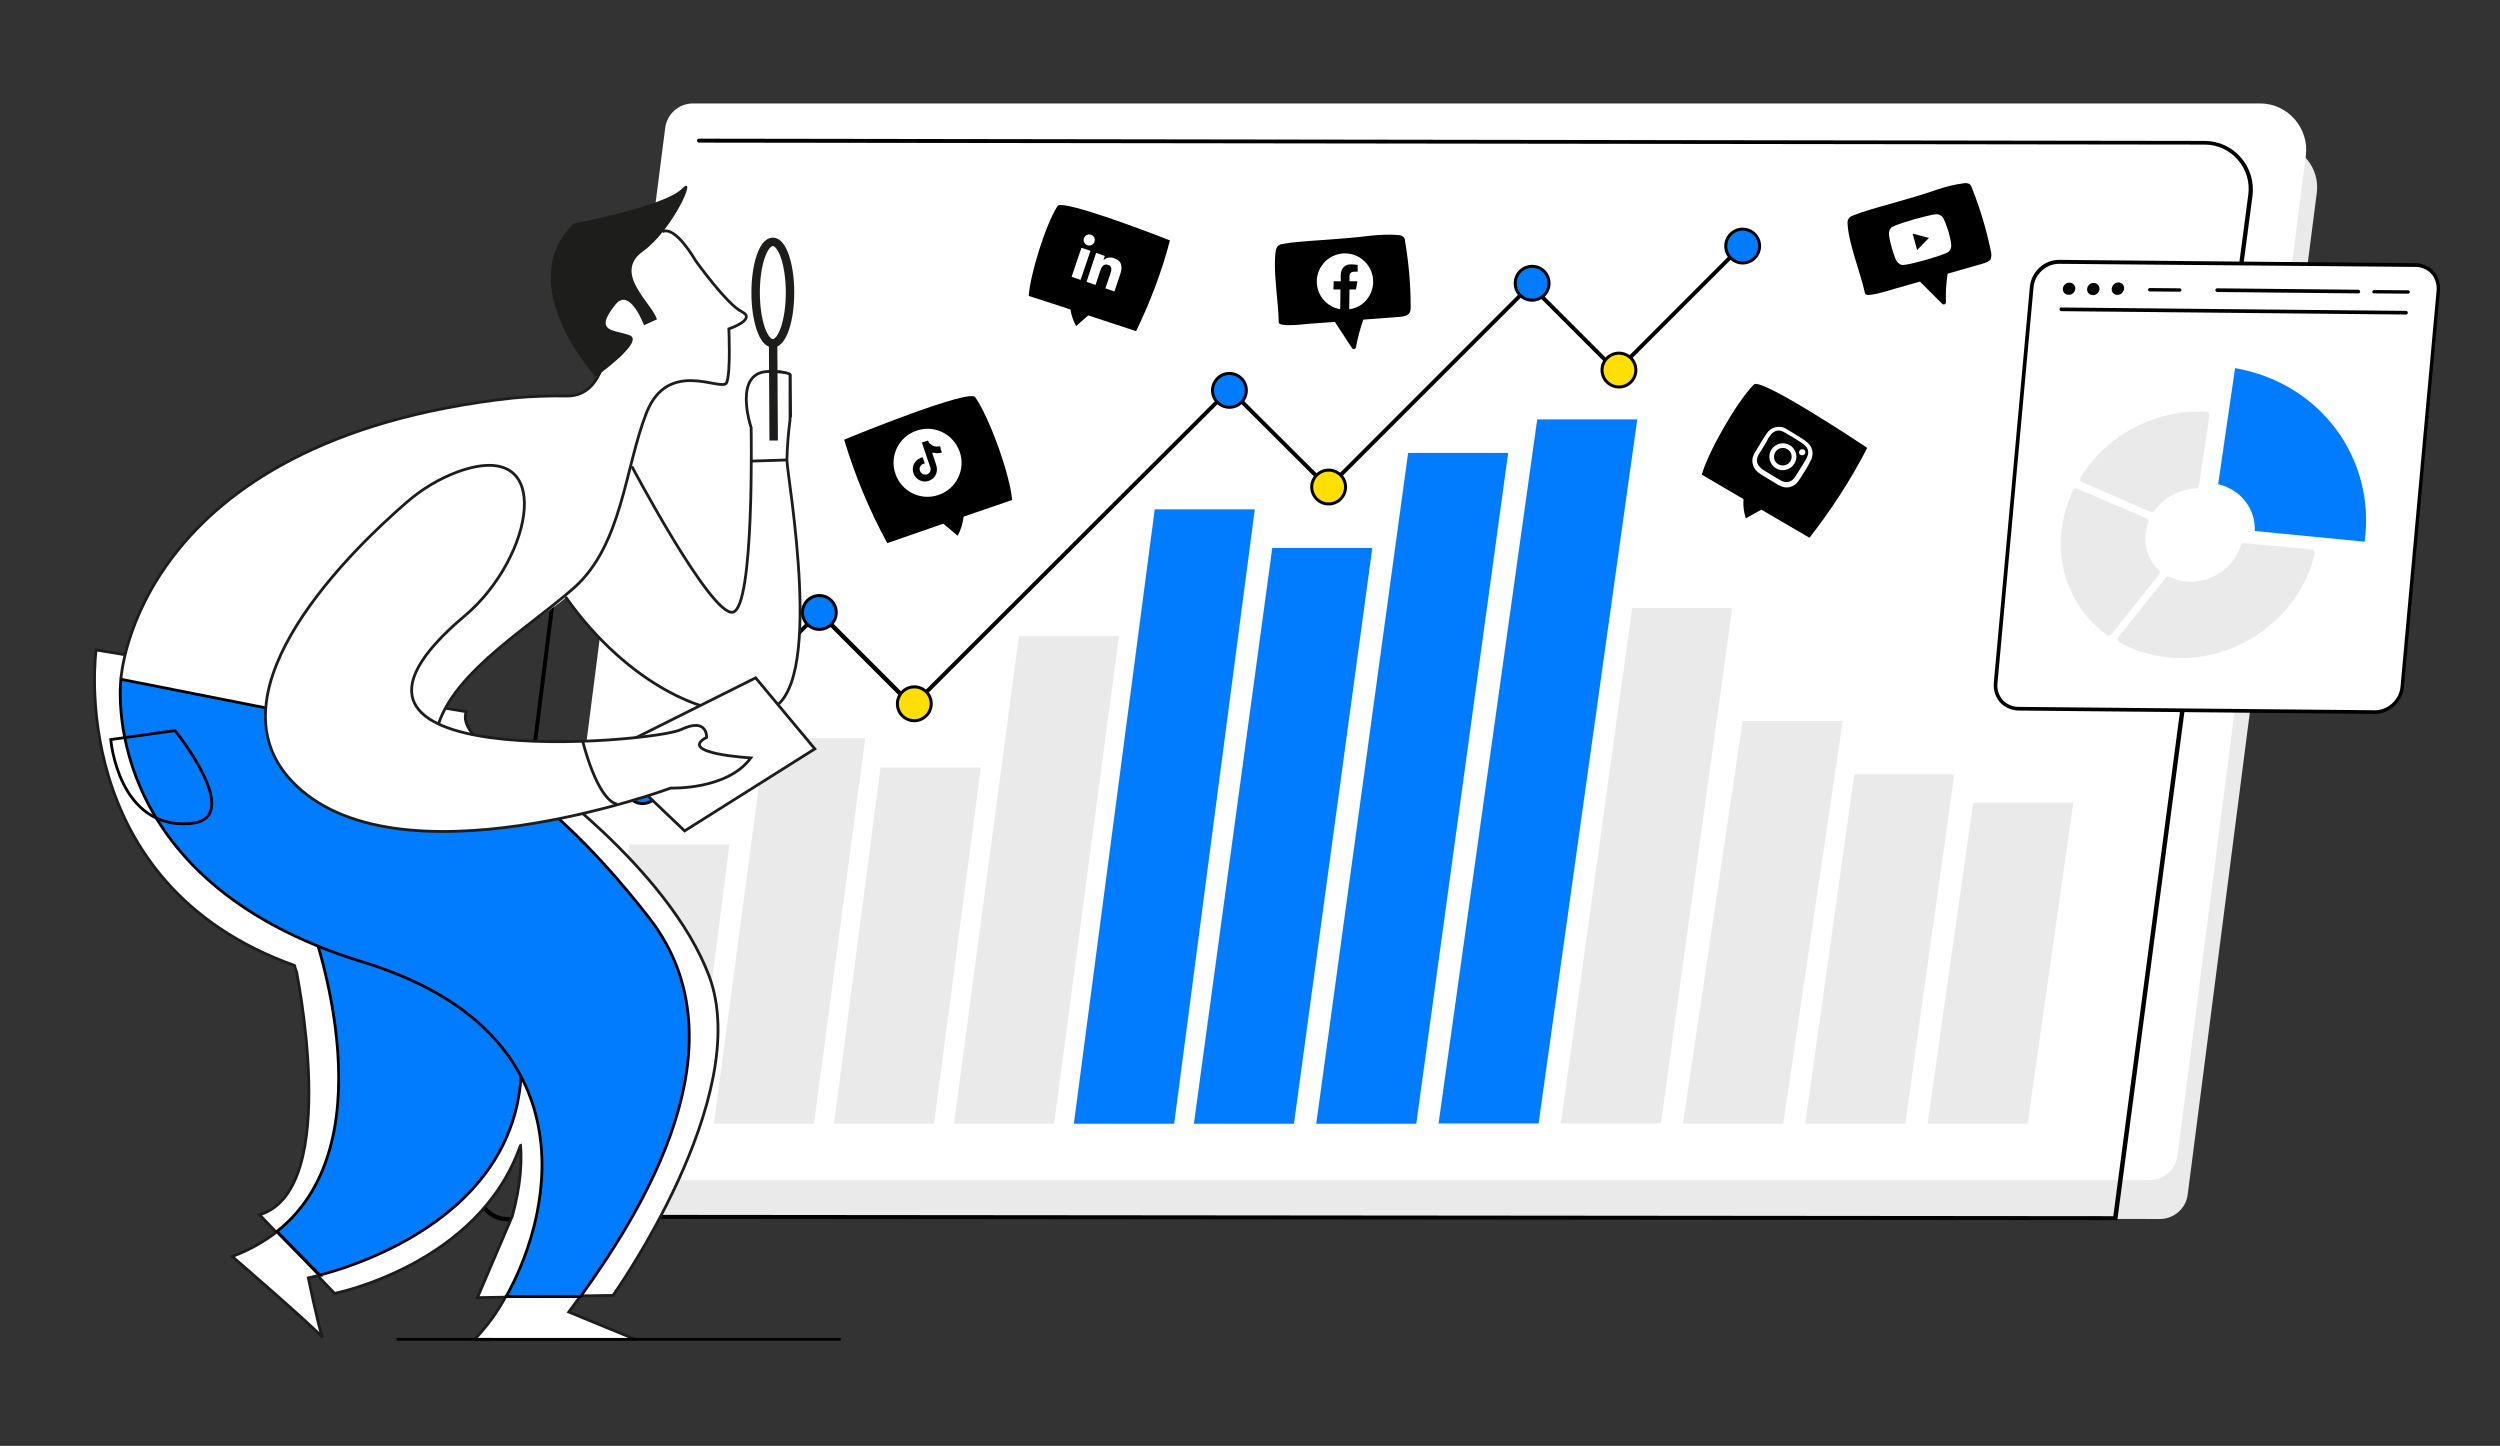 <?xml version="1.0" encoding="utf-8"?>
<!-- Generator: Adobe Illustrator 25.4.1, SVG Export Plug-In . SVG Version: 6.00 Build 0)  -->
<svg version="1.1" id="Layer_1" xmlns="http://www.w3.org/2000/svg" xmlns:xlink="http://www.w3.org/1999/xlink" x="0px" y="0px"
	 width="887px" height="513px" viewBox="0 0 887 513" style="enable-background:new 0 0 887 513;" xml:space="preserve">
<rect x="0" y="0" width="887" height="513" fill="#333333" stroke="none"/>
<style type="text/css">
	.st0{fill:#EAEAEA;}
	.st1{fill:#FFFFFF;}
	.st2{fill:#017CFF;}
	.st3{fill:#017CFF;stroke:#000000;stroke-width:1.072;}
	.st4{fill:#FFDE00;stroke:#000000;stroke-width:1.072;}
	.st5{fill:#FFFFFF;stroke:#1D1D1B;stroke-width:0.999;}
	.st6{fill:#FFFFFF;stroke:#1D1D1B;stroke-width:2.996;}
	.st7{fill:#017CFF;stroke:#000000;stroke-width:0.999;}
	.st8{fill:none;stroke:#1D1D1B;stroke-width:0.999;}
	.st9{fill:none;stroke:#1D1D1B;stroke-width:2.996;}
	.st10{fill:#1D1D1B;}
	.st11{fill:none;stroke:#000000;stroke-width:0.999;}
</style>
<g>
	<g>
		<g>
			<path class="st0" d="M191.6,431.3l574.7,1.2c5,0,9.3-3.7,9.9-8.7L822,68.4c1.1-8.6-5.2-16.8-14-16.8l-567.3,0.5L191.6,431.3z"/>
			<path class="st1" d="M199.5,418.7h563.2c5,0,9.3-3.7,9.9-8.8l45.5-354.6c1.3-9.8-6.4-18.6-16.2-18.6h-556c-5,0-9.3,3.7-9.9,8.8
				l-46.4,361.8C188.8,413.4,193.5,418.7,199.5,418.7z"/>
			<path d="M193.7,433.8l-13.7-2c-2.8,0-5.3-1.2-7-3.1c-1.8-2-2.6-4.7-2.3-7.4l34.5-274.7c0.1-0.4-0.2-0.8-0.6-0.8h-0.1
				c-0.2,0-0.3,0.1-0.4,0.2c-0.2,0.1-0.3,0.3-0.3,0.5l-34.5,274.7c-0.4,3.1,0.6,6.2,2.6,8.5s4.9,3.6,7.9,3.6l13.8,2
				c0.4,0,0.7-0.3,0.7-0.6C194.3,434.3,194.1,433.9,193.7,433.8z"/>
			<path d="M751.3,432.4l47.9-363c0.6-4.9-0.9-9.9-4.2-13.6c-3.2-3.7-7.9-5.8-12.8-5.8L248,49.2c-0.4,0-0.7,0.3-0.7,0.7
				s0.3,0.7,0.7,0.7l534.2,0.7c4.5,0,8.7,1.9,11.7,5.3c3,3.4,4.4,7.9,3.8,12.4l-47.9,362.5h-0.5L196.5,431c-0.4,0-0.7,0.3-0.7,0.7
				c0,0.2,0.1,0.4,0.2,0.5c0.1,0.1,0.3,0.2,0.5,0.2l553.9,0.5C750.9,433.1,751.3,432.8,751.3,432.4z"/>
		</g>
		<g>
			<g>
				<polygon class="st0" points="246.2,398.7 258.8,299.6 223.3,299.6 210.7,398.7 				"/>
				<polygon class="st0" points="288.8,398.7 307,261.9 271.5,261.9 253.3,398.7 				"/>
				<polygon class="st0" points="331.4,398.7 348,272.3 312.4,272.3 295.9,398.7 				"/>
				<polygon class="st0" points="374,398.7 397,225.7 361.5,225.7 338.5,398.7 				"/>
				<polygon class="st2" points="416.6,398.7 445.2,180.7 409.7,180.7 381,398.7 				"/>
				<polygon class="st2" points="459.1,398.7 486.9,194.4 451.4,194.4 423.6,398.7 				"/>
				<polygon class="st2" points="502.5,398.7 535.1,160.7 499.6,160.7 467,398.7 				"/>
				<polygon class="st2" points="545.9,398.6 580.9,148.8 545.4,148.8 510.4,398.6 				"/>
				<polygon class="st0" points="589.3,398.6 614.6,215.7 579.1,215.7 553.8,398.6 				"/>
				<polygon class="st0" points="632.7,398.7 653.8,255.8 618.3,255.8 597.1,398.7 				"/>
				<polygon class="st0" points="676,398.7 693.4,274.7 657.9,274.7 640.5,398.7 				"/>
				<polygon class="st0" points="719.4,398.7 735.6,284.8 700.1,284.8 683.9,398.7 				"/>
			</g>
			<g>
				<path d="M573,132.2c0.3,0.3,0.8,0.3,1,0L620.2,86c0.1-0.1,0.2-0.3,0.2-0.5s-0.1-0.4-0.2-0.5s-0.3-0.2-0.5-0.2l0,0
					c-0.2,0-0.4,0.1-0.5,0.2l-45.7,45.7l-30-30c-0.3-0.3-0.7-0.3-1,0L471.2,172l-29.9-29.8c-0.1-0.1-0.3-0.2-0.5-0.2
					s-0.4,0.1-0.5,0.2c-0.3,0.3-0.3,0.7,0,1l30.4,30.3c0.3,0.3,0.8,0.3,1,0l71.3-71.3L573,132.2z"/>
				<path d="M432.1,142.3c-0.3-0.3-0.7-0.3-1,0L323.8,249.4l-32.6-32.6c-0.1-0.1-0.3-0.2-0.5-0.2s-0.4,0.1-0.5,0.2l-61.4,61.4
					c-0.3,0.3-0.3,0.7,0,1s0.8,0.3,1,0l60.8-60.8l32.6,32.6c0.3,0.3,0.8,0.3,1,0L432,143.4C432.4,143,432.4,142.6,432.1,142.3z"/>
				<g>
					<path class="st3" d="M284.7,217.3c0-3.3,2.7-6,6-6s6,2.7,6,6s-2.7,6-6,6S284.7,220.6,284.7,217.3z"/>
				</g>
				<g>
					<path class="st4" d="M465.4,172.8c0-3.3,2.7-6,6-6s6,2.7,6,6s-2.7,6-6,6S465.4,176.1,465.4,172.8z"/>
				</g>
				<g>
					<circle class="st3" cx="543.6" cy="100.5" r="6"/>
				</g>
				<g>
					<path class="st4" d="M568.4,131.3c0-3.3,2.7-6,6-6s6,2.7,6,6s-2.7,6-6,6C571.1,137.3,568.4,134.6,568.4,131.3z"/>
				</g>
				<g>
					<path class="st3" d="M612.3,87.3c0-3.3,2.7-6,6-6s6,2.7,6,6s-2.7,6-6,6S612.3,90.6,612.3,87.3z"/>
				</g>
				<g>
					<path class="st4" d="M318.4,249.7c0-3.3,2.7-6,6-6s6,2.7,6,6s-2.7,6-6,6S318.4,253.1,318.4,249.7z"/>
				</g>
				<g>
					<path class="st3" d="M430.2,138.5c0-3.3,2.7-6,6-6s6,2.7,6,6s-2.7,6-6,6C432.9,144.5,430.2,141.8,430.2,138.5z"/>
				</g>
				<g>
					<path class="st3" d="M222,279.1c0-3.3,2.7-6,6-6s6,2.7,6,6s-2.7,6-6,6S222,282.4,222,279.1z"/>
				</g>
			</g>
		</g>
	</g>
	<g>
		<g>
			<g>
				<path class="st1" d="M857,94l-126.4-1.2c-4.9,0-9.3,3.9-9.8,8.9L708,242.4c-0.5,5,3.2,9,8.1,9.1l126.4,1.2
					c4.9,0,9.3-3.9,9.8-8.9l12.8-140.6C865.5,98.1,861.9,94.1,857,94z"/>
				<path d="M857,93.4l-126.4-1.2c0,0,0,0-0.1,0c-5.2,0-9.8,4.2-10.3,9.5l-12.8,140.6c-0.2,2.6,0.6,5.1,2.2,6.9
					c1.7,1.8,4,2.8,6.5,2.9l126.4,1.2l0.1,0.5v-0.5c5.2,0,9.8-4.3,10.3-9.5l12.8-140.6c0.2-2.6-0.6-5.1-2.2-6.9
					C861.8,94.4,859.5,93.4,857,93.4z M864.5,103.1l-12.8,140.6c-0.4,4.6-4.5,8.3-9,8.3l-126.5-1.2c-2.2,0-4.2-0.9-5.6-2.4
					c-1.4-1.6-2.1-3.7-1.9-5.9l12.8-140.6c0.4-4.6,4.5-8.3,9-8.3h0.1L857,94.7c2.2,0,4.2,0.9,5.6,2.4
					C864,98.7,864.7,100.8,864.5,103.1z"/>
			</g>
			<g>
				<path d="M853.7,110.3l-122.4-1.2c-0.3,0-0.6,0.3-0.6,0.6c0,0.2,0.1,0.3,0.2,0.5c0.1,0.1,0.3,0.2,0.4,0.2l122.4,1.2v0.5v-0.5
					c0.3,0,0.6-0.3,0.6-0.6C854.3,110.6,854,110.3,853.7,110.3z"/>
				<g>
					<path d="M736.3,102.5c-0.1,1.2-1.2,2.2-2.4,2.1c-1.2,0-2.1-1-2-2.2s1.2-2.2,2.4-2.1C735.5,100.3,736.4,101.3,736.3,102.5z"/>
					<path d="M744.9,102.6c-0.1,1.2-1.2,2.2-2.4,2.1c-1.2,0-2.1-1-2-2.2s1.2-2.2,2.4-2.1C744.1,100.4,745,101.4,744.9,102.6z"/>
					<ellipse transform="matrix(0.69 -0.724 0.724 0.69 158.759 575.71)" cx="751.4" cy="102.5" rx="2.3" ry="2.1"/>
				</g>
				<path d="M854.4,104.2c0.3,0,0.6-0.3,0.6-0.6c0-0.4-0.3-0.6-0.6-0.6l-12.1-0.1l0,0c-0.2,0-0.3,0.1-0.4,0.2
					c-0.1,0.1-0.2,0.3-0.2,0.4c0,0.4,0.3,0.6,0.6,0.6L854.4,104.2v0.5l0,0V104.2z"/>
				<path d="M786.6,102.3c-0.3,0-0.6,0.3-0.6,0.6c0,0.2,0.1,0.3,0.2,0.5c0.1,0.1,0.3,0.2,0.4,0.2l50.2,0.5v0.5v-0.5
					c0.3,0,0.6-0.3,0.6-0.6c0-0.2-0.1-0.3-0.2-0.5c-0.1-0.1-0.3-0.2-0.4-0.2L786.6,102.3z"/>
				<path d="M773.4,103.5c0.3,0,0.6-0.3,0.6-0.6c0-0.2-0.1-0.3-0.2-0.4c-0.1-0.1-0.3-0.2-0.4-0.2l-10.7-0.1c-0.3,0-0.6,0.3-0.6,0.6
					c0,0.2,0.1,0.3,0.2,0.4c0.1,0.1,0.3,0.2,0.4,0.2L773.4,103.5v0.5l0,0V103.5z"/>
			</g>
		</g>
		<g>
			<g>
				<g>
					<path class="st0" d="M738.6,171l24.4,10.6c0.2,0.1,0.3,0.1,0.5,0.1c0.4,0,0.7-0.2,1-0.5c3.4-4.7,8.8-7.7,14.6-7.9
						c0.6,0,1-0.4,1.1-1l3.7-24.9c0-0.3,0-0.7-0.2-0.9c-0.2-0.3-0.5-0.4-0.8-0.4c-17.7-1.1-35.2,8-44.7,23.2c-0.2,0.3-0.2,0.6-0.1,1
						C738,170.6,738.3,170.9,738.6,171z"/>
					<path class="st0" d="M820.9,195.4c-0.2-0.3-0.5-0.4-0.8-0.5l-23.9-2.2c-0.5-0.1-1.1,0.3-1.2,0.8c-2.4,7.8-10.2,13.2-18.4,12.9
						c-2.4-0.1-4.7-0.7-6.8-1.7c-0.5-0.2-1.1-0.1-1.4,0.3l-16.8,21.1c-0.2,0.3-0.3,0.6-0.2,1c0.1,0.3,0.3,0.6,0.6,0.8
						c6.4,3.6,13.8,5.5,21.4,5.6c0.1,0,0.2,0,0.4,0c22.3,0,42.7-15.9,47.5-37.2C821.1,196,821.1,195.7,820.9,195.4z"/>
					<path class="st0" d="M766,202.3c-3.7-3.4-5.4-8.2-4.7-13.2c0.2-1.2,0.5-2.5,0.9-3.7c0.2-0.6-0.1-1.2-0.6-1.5L737,173.4
						c-0.6-0.2-1.3,0-1.5,0.6c-2,4.3-3.3,8.7-4,13.3c-2,15,4,29.2,16,38c0.2,0.2,0.5,0.2,0.7,0.2c0.3,0,0.7-0.2,0.9-0.4l16.9-21.2
						C766.5,203.4,766.5,202.7,766,202.3z"/>
				</g>
			</g>
			<g>
				<path class="st2" d="M787,171.8c7.9,1.8,13.3,8.6,13,16.6l39,3.8c0,0,0,0,0-0.1c3.9-29.5-15.7-56.2-46-61.5L787,171.8z"/>
			</g>
		</g>
	</g>
</g>
<g>
	<g>
		<path d="M662.5,158.9c-3-2-37.7-25-40.2-22.5c-6.2,6.2-16.4,24.3-18.5,32l14.8,8.7c-0.2,2.3,0.1,4.6,0.8,6.8l5.4-3l0.1-0.1
			l17.1,10C649.8,180.8,656.7,170.2,662.5,158.9L662.5,158.9z"/>
	</g>
	<g>
		<path id="path1611" class="st1" d="M640.7,166.6c-0.8,1.2-1.3,2.1-1.8,2.9c-0.3,0.4-0.6,0.8-0.9,1.3c-0.5,0.7-1.2,1.3-2.1,1.7
			c-1.1,0.5-2.3,0.6-3.5,0.2c-0.5-0.2-1-0.4-1.4-0.6c-1.7-1-3.4-2.1-5.1-3.1c-0.6-0.3-1.1-0.7-1.7-1.1c-0.8-0.5-1.4-1.2-1.9-2.1
			c-0.6-1.2-0.7-2.4-0.4-3.6c0.2-0.6,0.4-1.1,0.7-1.6c1-1.7,2.1-3.4,3.1-5.1c0.4-0.6,0.8-1.2,1.2-1.8c0.6-0.8,1.2-1.4,2.1-1.8
			c1.1-0.5,2.3-0.6,3.5-0.3c0.6,0.2,1.1,0.4,1.5,0.7c1.9,1.1,3.7,2.3,5.5,3.4c0.5,0.3,1,0.7,1.4,1c0.8,0.6,1.4,1.3,1.8,2.2
			c0.5,1.1,0.5,2.2,0.2,3.4c-0.1,0.5-0.4,1.1-0.7,1.5C641.8,164.8,641.1,165.9,640.7,166.6L640.7,166.6z M626,158L626,158
			c-0.7,1.1-1.3,2.2-2,3.2c-0.2,0.4-0.4,0.8-0.5,1.2c-0.3,0.9-0.2,1.8,0.4,2.7c0.3,0.4,0.6,0.8,1,1.1c0.5,0.4,1,0.7,1.5,1
			c1.8,1.1,3.5,2.2,5.3,3.2c0.4,0.2,0.8,0.4,1.2,0.5c0.9,0.2,1.6,0.2,2.4-0.2c0.5-0.2,0.8-0.6,1.2-1c0.3-0.4,0.7-0.8,0.9-1.3
			c1.2-1.9,2.4-3.7,3.5-5.7c0.2-0.4,0.4-0.8,0.5-1.2c0.3-0.9,0.2-1.8-0.3-2.6c-0.3-0.5-0.7-0.8-1.1-1.2c-0.5-0.3-0.9-0.7-1.4-1
			c-1.8-1.1-3.5-2.2-5.3-3.2c-0.4-0.3-0.8-0.4-1.3-0.6c-0.9-0.3-1.8-0.2-2.7,0.4c-0.3,0.2-0.7,0.5-0.9,0.8c-0.4,0.5-0.7,1-1.1,1.5
			C627,156.4,626.5,157.2,626,158L626,158z"/>
		<path id="path1613" class="st1" d="M628.5,159.5c1.4-2.2,4.4-2.9,6.6-1.5c2.2,1.4,3,4.3,1.5,6.6c-1.4,2.2-4.4,2.9-6.6,1.5
			C627.8,164.7,627.1,161.7,628.5,159.5z M635.2,163.7c0.9-1.5,0.5-3.4-1-4.3c-1.5-0.9-3.4-0.5-4.3,1s-0.5,3.4,1,4.3
			S634.3,165.1,635.2,163.7z"/>
		<path id="path1615" class="st1" d="M638.5,159.9c0.3-0.5,1-0.7,1.5-0.4s0.7,1,0.4,1.5s-1,0.7-1.6,0.4
			C638.3,161.1,638.1,160.4,638.5,159.9z"/>
	</g>
</g>
<g>
	<g>
		<path d="M415.1,85.3c-3-1.2-38.2-14.9-39.9-12.2c-4.3,6.7-9.8,24.7-10.2,31.9l14.8,4.8c0.3,2.1,1,4,2,5.9l4.2-3.7l0.1-0.1l17,5.6
			C408.1,107.1,412.2,96.4,415.1,85.3L415.1,85.3z"/>
	</g>
	<path id="path1607" class="st1" d="M383.7,87.9l3.2,1.1l-3.5,10.3l-3.2-1.1L383.7,87.9z M387.1,83.3c1,0.3,1.6,1.5,1.2,2.5
		c-0.3,1-1.5,1.6-2.5,1.2c-1-0.3-1.6-1.5-1.2-2.5C385,83.5,386,82.9,387.1,83.3L387.1,83.3"/>
	<path id="path1609" class="st1" d="M388.9,89.7l3.1,1.1l-0.5,1.4l0.1,0c1-0.8,2.4-1.1,3.6-0.6c3.2,1.1,3.1,3.4,2.1,6.2l-1.9,5.6
		l-3.2-1.1l1.7-5c0.4-1.2,0.9-2.8-0.7-3.3c-1.6-0.6-2.4,0.7-2.8,2l-1.7,5.1l-3.2-1.1L388.9,89.7z"/>
</g>
<g>
	<g>
		<g>
			<path class="st5" d="M104.8,342.7c0,0,16.9,79.4-12.7,88.3l26.6,27.9c0,0,51.1-10.1,65.9-52.4"/>
			<g>
				<path class="st5" d="M82.4,445.8c0,0,27.8,24,32,28.7c-1.5-4-5-21.1-5-21.1s1.4-0.3,3.9-0.9l-15-15.5
					C93.5,440.7,88.1,443.7,82.4,445.8L82.4,445.8z"/>
				<path class="st5" d="M98.3,437l15.2,15.4h0.1L98.3,437L98.3,437L98.3,437z"/>
			</g>
		</g>
		<path class="st5" d="M274.3,131.8c-0.9,0.2-1.7,0.6-2.5,1.1c-0.6,0.3-1,0.9-1.3,1.5s-0.1,1.4,0.5,1.8c0.6,0.4,1.7,0.3,1.7,1.1
			c0,0.5-0.5,0.8-0.9,1c-1,0.2-1.9,0.7-2.7,1.3c-0.7,0.8-0.5,2.3,0.5,2.4c0.4,0.1,1-0.1,1.3,0.3c0.3,0.4,0,0.8-0.3,1
			c-0.5,0.4-1.2,0.6-1.5,1.2c-0.2,0.6,0.1,1.3,0.7,1.6s1.2,0.4,1.9,0.4c-0.4,1-1,1.7-0.2,2.4c0.8,0.5,1.8,0.8,2.8,0.6l5.2-0.1l1-1.8
			l-0.2-14.6C278.4,132.1,276.4,131.7,274.3,131.8L274.3,131.8z"/>
		<ellipse class="st6" cx="274.2" cy="103.8" rx="6.1" ry="18"/>
		<path class="st5" d="M34.1,230.6c0,0-11.6,82.9,70.8,112.1c67.1,23.8,88.7,45,76.9,88.7l-12.4,29l48.1-0.8
			c0,0,50.1-70.4,34.1-113.3c-14.6-38.8-64.7-73.5-64.7-73.5s-24.9-10.3-21.5-20.3L34.1,230.6z"/>
		<path class="st1" d="M181.1,407.6l5.1-2.4l-0.1-35.3c0,0-26.3-18.9-26.7-18.9s-39.6-16.2-40.3-16.2s-16.8-1.3-16.8-1.3l3.1,10.4
			l18.9,31.7L181.1,407.6z"/>
	</g>
	<g>
		<g>
			<path class="st5" d="M205.9,459.9h-26.4c-3,5.6-6.7,10.7-11.1,15.3l57.2,0.1l-23.8-9.8L205.9,459.9L205.9,459.9z"/>
		</g>
		<path class="st7" d="M298.3,475.2H140.7 M181.7,354.1c-22-80.7-72.2-28.7-72.2-28.7s30.3,78.6-11.2,111.5l15.2,15.5
			C131.3,447.7,200.9,424.6,181.7,354.1L181.7,354.1z"/>
	</g>
	<path class="st1" d="M229.7,77.9c-33-6.1-14.5,45.9-14.5,45.9c-2,14.3-9.2,16.7-13.7,16.7c-6.4-0.1-12.8,0.1-19.2,0.7
		C47.5,155.8,42.9,241,42.9,241l110.7,22c0,0-2.1-17.3,44.2-48.6c0,0,23.1-15.7,27.6-53.4c0,0,1.6-29.6,25-25.8c0,0,9.8,6.8,8.4-6.7
		l-0.1-12.2c0,0,9.7-2.2,4.6-5.6c2,3.5-10.5-9.4-23.2-26.6C235.3,77.4,229.7,77.9,229.7,77.9L229.7,77.9z"/>
	<g>
		<path class="st5" d="M224.2,165.5c0,0,28.1,53.2,35.8,51.7c7.7-1.5,6.5-65.5,6.5-65.5s-6.9-20.4,6.9-19.9c6.8,0.2,6.9,1.1,6.9,1.1
			V149c-0.6,4.7-1,9.4-1.1,14.2c0,5.7,14.2,83.1-6.9,88.8c-19.5,5.3-49.9-9.4-71.6-40.2"/>
		<path class="st8" d="M154.3,262.9c2-21.8,32-39,49.2-54.2c17.3-15.2,18.2-42.8,25.9-62.3s26.8-7.2,28.4-10.6
			c1.5-3.4,0.8-19.1,0.8-19.1s10-3.4,4.6-6.1s-16.4-18.1-16.4-18.1s-7.1-12.6-11.8-10.3"/>
	</g>
	<path class="st7" d="M230.5,325.9c-43.8-56.5-75.8-62.8-75.8-62.8L42.9,241c0,0-9.2,71.2,85.8,100.3
		c79.2,24.3,68.9,86.3,50.9,118.7H206C227.3,430.3,265.2,370.8,230.5,325.9L230.5,325.9z"/>
	<g>
		<path class="st9" d="M274.3,121.4l0.2,34.9"/>
		<path class="st8" d="M42.9,241c0,0,4.6-85.1,139.3-99.8c6.4-0.6,12.8-0.8,19.2-0.7c4.5,0,11.7-2.4,13.7-16.7
			c0,0-18.4-52.1,14.5-45.9"/>
		<path class="st5" d="M206.7,262.8c0,0-4.6,19.1,4.6,24.1"/>
	</g>
	<path class="st10" d="M211.3,133.7c0,0-29.9-33-7.7-54.4c0,0,32.2-6.1,38.3-12.3c6.1-6.1-3.1,14.5-13.8,22.2s3.1,18.2,5,24.1
		l-4.6,2.1c0,0-5-13.5-10-7.5c-8.4,10.3-0.2,9,5,11.1C228.8,121.3,211.3,133.7,211.3,133.7L211.3,133.7z"/>
	<path class="st11" d="M39.3,262.4c0,0,2.6,31.8,28.1,29.8c20.1-1.6-5.3-33-5.3-33L39.3,262.4z"/>
</g>
<g>
	<path d="M500.5,108.6c0-7.8-0.7-15.5-2-23.1c0-0.5-0.2-1-0.5-1.4c-0.5-0.4-1.2-0.7-1.8-0.7c-3.2-0.3-6.5-0.1-9.7,0.2
		c-11.2,1.4-18,1.4-28.6,2.5l-3.1,0.5c-1.1,0.2-1.8,0.9-2.1,2c-1.2,7,0.9,18.2,1,25.8c0,1.6,7.6,0.8,10.5,0.5l9.4-0.7l6.1,9.3
		c0.2,0.4,0.7,0.5,1.1,0.2c0.2-0.2,0.3-0.4,0.3-0.5c0.6-3.3,1.5-6.6,2.6-9.8l13.1-1c0.9-0.1,2-0.2,2.7-0.8
		C500.4,111.1,500.6,109.8,500.5,108.6z"/>
	<path id="path1601" class="st1" d="M487.2,100.1c0.1-5.5-4.3-10.1-9.8-10.2s-10.1,4.3-10.2,9.8c-0.1,4.9,3.4,9.2,8.3,10l0.1-7h-2.5
		l0.1-2.9h2.5v-2.2c0-2.5,1.6-3.9,3.8-3.8c0.8,0,1.5,0.1,2.2,0.2v2.4h-1.2c-1.2,0-1.7,0.7-1.7,1.5v1.9h2.8l-0.5,2.9h-2.3l-0.1,7
		C483.5,109.2,487.1,105,487.2,100.1L487.2,100.1z"/>
</g>
<g>
	<path d="M706.3,88.8c-1.6-7.6-3.8-15-6.7-22.2c-0.1-0.5-0.4-0.9-0.8-1.3c-0.6-0.3-1.3-0.4-1.9-0.3c-3.2,0.4-6.4,1.2-9.4,2.2
		c-10.7,3.7-17.3,5-27.5,8.3l-2.9,1.1c-1,0.4-1.6,1.3-1.6,2.4c0.2,7.1,4.6,17.6,6.2,25.1c0.3,1.6,7.6-0.8,10.4-1.6l9.1-2.6l7.9,7.9
		c0.3,0.3,0.8,0.3,1.1,0c0.2-0.2,0.2-0.4,0.2-0.6c-0.1-3.4,0.1-6.8,0.6-10.1l12.6-3.6c0.9-0.3,1.9-0.6,2.5-1.3
		C706.7,91.3,706.6,90,706.3,88.8z"/>
	<path class="st1" d="M689.5,77.4c-0.2-0.4-0.6-0.7-1-1c-0.4-0.2-0.9-0.4-1.3-0.4c-1.7,0-8,1.8-8,1.8s-6.3,1.8-7.8,2.7
		c-0.4,0.2-0.7,0.6-0.9,1c-0.2,0.4-0.3,0.9-0.3,1.3c0,1.7,1,5.1,1,5.1s0.9,3.4,1.8,4.8c0.2,0.4,0.6,0.7,1,1c0.4,0.2,0.9,0.4,1.3,0.3
		c1.7,0,8-1.8,8-1.8s6.3-1.8,7.8-2.7c0.4-0.2,0.7-0.6,0.9-1c0.2-0.4,0.3-0.9,0.3-1.3c0-1.7-1-5.1-1-5.1S690.3,78.9,689.5,77.4z
		 M680.2,88.7l-1.6-5.8l5.8,1.5L680.2,88.7z"/>
</g>
<g>
	<path d="M299.5,156c3.5-1.5,44.4-18.1,46.5-15.1c5.3,7.6,12.5,28.2,13.1,36.5l-17.2,5.9c-0.3,2.4-1,4.7-2.1,6.8l-5-4.2l-0.1-0.1
		l-19.9,6.9C308.4,181,303.3,168.6,299.5,156L299.5,156z"/>
</g>
<path id="path1635" class="st1" d="M325.2,152.8c-6.3,2.1-9.7,9-7.5,15.3c2.1,6.3,9,9.7,15.3,7.5c6.3-2.1,9.7-9,7.5-15.3
	S331.5,150.6,325.2,152.8z M333.8,159.5c0.1,0.2,0.1,0.4,0.2,0.5c0.1,0.2,0.1,0.4,0.2,0.5c-0.1,0.1-0.2,0.1-0.3,0.1
	c-0.9,0.3-1.9,0.2-2.9,0c-0.1,0-0.1,0-0.2,0c0,0.1,0,0.2,0,0.3c0.5,1.4,1,2.8,1.4,4.2c0.3,1,0.3,1.9,0,2.9c-0.4,1.1-1.1,1.9-2.2,2.4
	c-1.9,1-4.4,0.3-5.6-1.8c-1.1-2-0.5-4.5,1.4-5.7c0.4-0.2,0.8-0.4,1.2-0.6c0.1,0,0.2,0,0.3-0.1l0.1,0.1c0.2,0.7,0.5,1.4,0.7,2.1
	c0,0,0,0,0,0.1c0,0-0.1,0-0.2,0c-0.9,0.1-1.8,1.1-1.6,2.2c0.2,1.1,1.2,1.8,2.2,1.7c1.1-0.1,2-1.3,1.6-2.5c0,0,0,0,0-0.1
	s0-0.1-0.1-0.2c-1-2.8-1.9-5.6-2.8-8.3c0-0.1-0.1-0.2-0.1-0.3c0.7-0.2,1.5-0.5,2.2-0.7c0.1,0.6,0.4,1,0.9,1.3c0.8,0.7,1.8,1,2.9,0.8
	c0.1,0,0.2,0,0.4-0.1c0.1,0.2,0.2,0.4,0.2,0.5C333.7,159.1,333.8,159.3,333.8,159.5L333.8,159.5z"/>
<g>
	<path class="st5" d="M224.7,262.2l43.4-21.7l21,25.2l-46.2,29.1l-17.1-16.3 M266.6,163.6l12.5-0.4"/>
	<path class="st5" d="M162.4,167.4c-6.7,2.5-12.8,6.2-18.1,10.8c-19,16.4-71,66.5-41,98.7c36.4,39.1,134.7,2.7,134.7,2.7
		s20,0.8,28.4-10.7c0,0-26.4-1.5-15.7-7.3c0,0,0.4-7.3-9.2-2.7S97.3,275.4,165,218.4C189.3,197.9,197.6,154.7,162.4,167.4
		L162.4,167.4z"/>
	<path class="st5" d="M206.7,262.8c0,0,5,20.8,12.2,22.5"/>
</g>
</svg>
